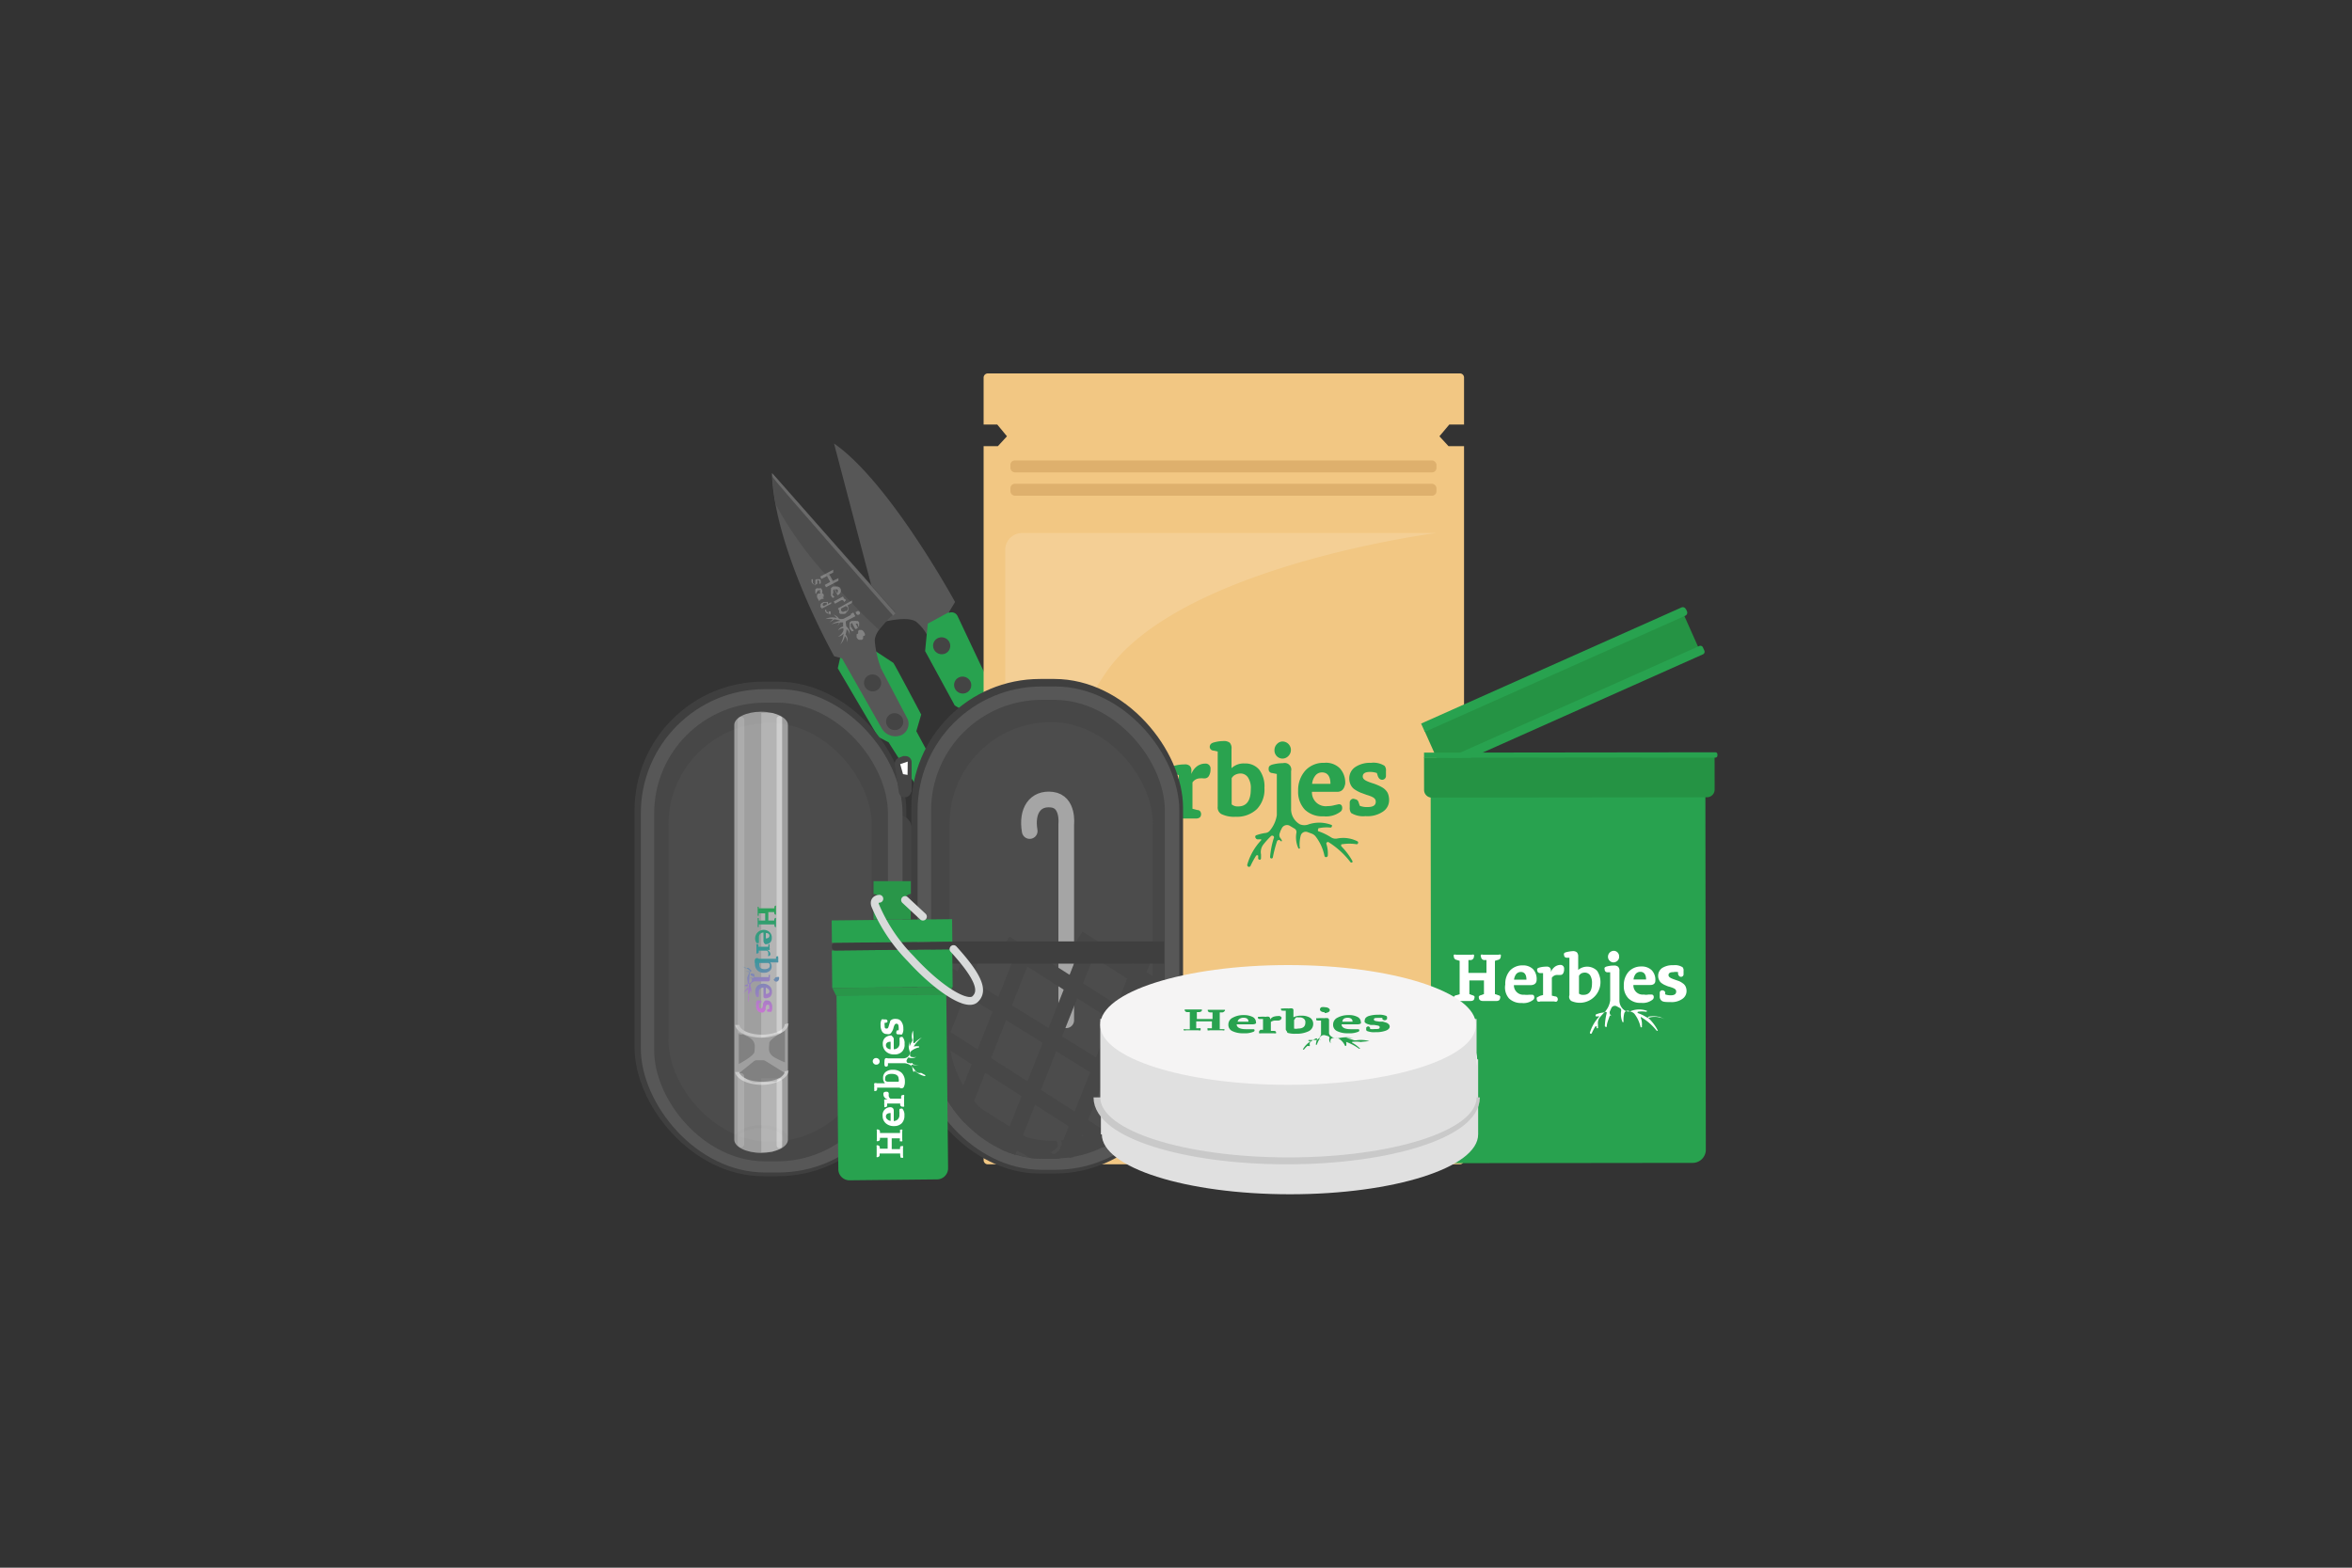 <svg id="Слой_1" data-name="Слой 1" xmlns="http://www.w3.org/2000/svg" xmlns:xlink="http://www.w3.org/1999/xlink" width="150" height="100" viewBox="0 0 150 100">
  <rect x="0" y="0" width="150" height="100" fill="#333333" stroke="none"/>
  <defs>
    <style>
      .cls-1, .cls-33, .cls-35, .cls-38, .cls-44 {
        fill: none;
      }

      .cls-2 {
        fill: #575757;
      }

      .cls-3 {
        fill: #28a24f;
      }

      .cls-4 {
        fill: #444;
      }

      .cls-5 {
        fill: #4d4d4d;
      }

      .cls-6 {
        fill: #696969;
      }

      .cls-11, .cls-14, .cls-20, .cls-22, .cls-24, .cls-7 {
        fill: #fff;
      }

      .cls-19, .cls-20, .cls-21, .cls-22, .cls-23, .cls-24, .cls-7 {
        isolation: isolate;
      }

      .cls-7 {
        opacity: 0.26;
      }

      .cls-8 {
        opacity: 0.07;
      }

      .cls-9 {
        fill: #f2c783;
      }

      .cls-10 {
        fill: #ba8947;
        opacity: 0.37;
      }

      .cls-11 {
        opacity: 0.15;
      }

      .cls-12 {
        fill: #2aa34f;
      }

      .cls-13 {
        fill: #259344;
      }

      .cls-15 {
        fill: #3f3f3f;
      }

      .cls-16 {
        fill: #474747;
      }

      .cls-17 {
        fill: #4c4c4c;
      }

      .cls-18 {
        fill: #454545;
      }

      .cls-19, .cls-43 {
        fill: #f5f4f4;
      }

      .cls-19 {
        opacity: 0.49;
      }

      .cls-20 {
        opacity: 0.22;
      }

      .cls-21 {
        fill: #727272;
        opacity: 0.66;
      }

      .cls-22 {
        opacity: 0.34;
      }

      .cls-23 {
        fill: #bcbcbc;
        opacity: 0.44;
      }

      .cls-24 {
        opacity: 0.42;
      }

      .cls-25 {
        fill: url(#Безымянный_градиент_8);
      }

      .cls-26 {
        fill: url(#Безымянный_градиент_8-2);
      }

      .cls-27 {
        fill: url(#Безымянный_градиент_8-3);
      }

      .cls-28 {
        fill: url(#Безымянный_градиент_8-4);
      }

      .cls-29 {
        fill: url(#Безымянный_градиент_8-5);
      }

      .cls-30 {
        fill: url(#Безымянный_градиент_8-6);
      }

      .cls-31 {
        fill: url(#Безымянный_градиент_8-7);
      }

      .cls-32 {
        fill: url(#Безымянный_градиент_8-8);
      }

      .cls-33 {
        stroke: #a5a5a5;
      }

      .cls-33, .cls-38 {
        stroke-linecap: round;
        stroke-linejoin: round;
      }

      .cls-34 {
        clip-path: url(#clip-path);
      }

      .cls-35 {
        stroke: #474747;
      }

      .cls-35, .cls-44 {
        stroke-miterlimit: 10;
      }

      .cls-36 {
        fill: #299649;
      }

      .cls-37 {
        fill: #3d3d3d;
      }

      .cls-38 {
        stroke: #d8dada;
        stroke-width: 0.5px;
      }

      .cls-39 {
        fill: #e0e0e0;
      }

      .cls-40 {
        fill: #e8e8e8;
      }

      .cls-41 {
        fill: #d8d9d9;
      }

      .cls-42 {
        fill: #b5b4b5;
      }

      .cls-44 {
        stroke: #c9c9c9;
      }
    </style>
    <linearGradient id="Безымянный_градиент_8" data-name="Безымянный градиент 8" x1="218.85" y1="87.51" x2="226.18" y2="85.15" gradientTransform="matrix(0, 1, 1, 0, -38.31, -161.29)" gradientUnits="userSpaceOnUse">
      <stop offset="0" stop-color="#2aa34f"/>
      <stop offset="0.43" stop-color="#3c979d"/>
      <stop offset="1" stop-color="#e86ede"/>
    </linearGradient>
    <linearGradient id="Безымянный_градиент_8-2" x1="221.33" y1="15.41" x2="228.7" y2="13.05" gradientTransform="translate(63.43 -163.73) rotate(90)" xlink:href="#Безымянный_градиент_8"/>
    <linearGradient id="Безымянный_градиент_8-3" x1="218.99" y1="87.97" x2="226.33" y2="85.6" xlink:href="#Безымянный_градиент_8"/>
    <linearGradient id="Безымянный_градиент_8-4" x1="222.39" y1="15.38" x2="228.16" y2="13.53" gradientTransform="translate(63.43 -163.73) rotate(90)" xlink:href="#Безымянный_градиент_8"/>
    <linearGradient id="Безымянный_градиент_8-5" x1="219.42" y1="89.21" x2="226.76" y2="86.84" xlink:href="#Безымянный_градиент_8"/>
    <linearGradient id="Безымянный_градиент_8-6" x1="221.66" y1="16.44" x2="229.01" y2="14.07" gradientTransform="translate(63.43 -163.73) rotate(90)" xlink:href="#Безымянный_градиент_8"/>
    <linearGradient id="Безымянный_градиент_8-7" x1="219.33" y1="89.01" x2="226.67" y2="86.65" xlink:href="#Безымянный_градиент_8"/>
    <linearGradient id="Безымянный_градиент_8-8" x1="220.95" y1="17.1" x2="228.56" y2="14.64" gradientTransform="translate(63.43 -163.73) rotate(90)" xlink:href="#Безымянный_градиент_8"/>
    <clipPath id="clip-path">
      <rect class="cls-1" x="59.39" y="44.66" width="14.91" height="29.26" rx="7.07"/>
    </clipPath>
  </defs>
  <g>
    <g>
      <path class="cls-2" d="M53.19,28.29l3,11.42s1.65-.46,2.24-.05A2.91,2.91,0,0,1,59.34,41l1.57-2.6S56.73,30.74,53.19,28.29Z"/>
      <path class="cls-3" d="M60.5,39.06l-1.33.72L59,41.53,60.89,45l1,.6s3.29,5.47,4.19,7.13c1.35,2.53,1.9,2.86,1.61,3.91s-2,1.68-2.76,1c-1.28-1.21-6.49-11-6.49-11l.31-1.06s-1.71-3.24-1.78-3.3l-1.14-.75-2.24.39-.16.71L56,47l.67.35L63.44,58a2.78,2.78,0,0,0,3.41,1.1l.22-.11c2.08-1.09,2.87-2.12.38-6.69-2.11-3.87-5.43-11-6.38-13a.42.42,0,0,0-.54-.21Z"/>
      <path class="cls-2" d="M49.23,30.17l7.88,8.95s-1.34,1-1.32,1.76a6.4,6.4,0,0,0,.41,1.78l-3-.8S49.37,35.07,49.23,30.17Z"/>
      <path class="cls-2" d="M53.48,41.61l2.74,4.83a1,1,0,0,0,1.29.44.8.8,0,0,0,.38-1L56.2,42.66l-2.54-1.14Z"/>
      <ellipse class="cls-4" cx="60.05" cy="41.19" rx="0.54" ry="0.55" transform="translate(-0.75 81.26) rotate(-67.83)"/>
      <ellipse class="cls-4" cx="55.65" cy="43.56" rx="0.54" ry="0.55" transform="translate(-5.69 78.66) rotate(-67.83)"/>
      <ellipse class="cls-4" cx="61.39" cy="43.7" rx="0.54" ry="0.55" transform="translate(-2.24 84.06) rotate(-67.83)"/>
      <ellipse class="cls-4" cx="57.06" cy="46.04" rx="0.54" ry="0.55" transform="translate(-7.11 81.5) rotate(-67.83)"/>
      <path class="cls-5" d="M49.23,30.17s.13,1.51.24,2a22.65,22.65,0,0,0,3.28,4.58c1.74,2,3.31,3.43,3.31,3.43a6.5,6.5,0,0,1,.65-.74,3.92,3.92,0,0,1,.41-.36Z"/>
      <path class="cls-6" d="M57.11,39.12l-7.83-8.89s-.06,0,0,.2,7.68,8.84,7.68,8.84Z"/>
      <path class="cls-7" d="M52.91,36.68l.21.37.35-.17,0,.17-.79.41-.08-.15.35-.19-.21-.38-.35.19-.08-.15.83-.44,0,.18-.3.15Zm1,3.78a.54.54,0,0,1,.13.51.59.59,0,0,0-.16-.4,1,1,0,0,1-.29.53,1.43,1.43,0,0,0,.21-.69.49.49,0,0,1-.36.2.74.74,0,0,0,.35-.39v0l0-.15a.53.53,0,0,0-.34.15.43.43,0,0,1,.32-.25V39.7l0,0h0l-.21,0a.39.39,0,0,1-.19.23.3.3,0,0,0,.14-.22,2.19,2.19,0,0,0-.49.12,1.34,1.34,0,0,1,.58-.23,1.86,1.86,0,0,0-.39-.1,1.55,1.55,0,0,1-.32.2,1.15,1.15,0,0,0,.23-.21,1.55,1.55,0,0,0-.48,0,.93.93,0,0,1,.73-.06.77.77,0,0,0-.21-.23.68.68,0,0,1,.34.26.44.44,0,0,0,.32,0l.44-.23,0-.07.16-.09.13.24-.58.3c-.07.08,0,.24,0,.35a.54.54,0,0,1,.21.53.52.52,0,0,0-.19-.36A1.36,1.36,0,0,1,53.93,40.46Zm-1.06-1.33V39a.08.08,0,0,1,0,0,.06.06,0,0,1,0,0,.09.09,0,0,1,0,0,.07.07,0,0,1,.06,0l0,0,.06,0a.21.21,0,0,1,0,.06.16.16,0,0,1,0,.07v.06l-.08,0,0-.1,0,0,0,0h0v0a0,0,0,0,0,0,0v0l0,0,0,.05v0s0,0,0,0a.09.09,0,0,1,0,0l-.07,0a.21.21,0,0,1-.12-.05.35.35,0,0,1-.08-.13.13.13,0,0,1,0-.06l.08,0a.13.13,0,0,0,0,.06s0,0,0,.06,0,0,0,0h.05a0,0,0,0,0,0,0Zm-.32-.47s0,0,0,0h0l0,0,.2-.1v-.06a.43.43,0,0,1,0-.05l0,0h-.09l-.08,0a.27.27,0,0,0-.08.07A.09.09,0,0,0,52.55,38.66Zm0-.26.1,0h.09a.13.13,0,0,1,.08,0l0,.06a0,0,0,0,1,0,0v.06a0,0,0,0,0,0,0h0v0l.21-.11,0,.1-.5.26a.41.41,0,0,0-.11.07l0-.09,0,0h-.06l0,0a.26.26,0,0,1,0-.15.16.16,0,0,1,0-.07.39.39,0,0,1,.1-.08Zm-.25-.15,0,.06,0,0-.08,0,0-.06a.42.42,0,0,1-.09-.16.14.14,0,0,1,0-.09l0-.08a.47.47,0,0,1,.09-.06.2.2,0,0,1,.11,0h.09l.07,0a.13.13,0,0,1,.06.07.19.19,0,0,1,0,.08.09.09,0,0,1,0,.07l0,.08-.09.06,0,0-.14-.27,0,0s0,0,0,0v.06A.08.08,0,0,1,52.32,38.25Zm.25-.18s0,0,0,0a.05.05,0,0,0,0,0h-.07l.09.15,0,0v0a0,0,0,0,0,0,0v0Zm-.47-.25,0,.06.06,0-.08,0,0,0L52,37.85l0-.08a.31.31,0,0,1,0-.09.2.2,0,0,1,0-.08.18.18,0,0,1,.08-.07.23.23,0,0,1,.11,0h.09a.11.11,0,0,1,.08,0,.28.28,0,0,1,.08.15.17.17,0,0,1,0,.07.13.13,0,0,1,0,.08l-.09.06,0,0-.15-.27a.08.08,0,0,0,0,0l0,0v0a.1.1,0,0,1,0,0Zm.25-.18h0l0,0h-.07l.09.16,0,0v0a0,0,0,0,0,0,0v0ZM52,37.35l0,0a0,0,0,0,0,0,0v0a.09.09,0,0,0,0-.05l0-.07v-.07L52,37a.1.1,0,0,1,.06-.05l.08,0,.08,0s0,0,.06,0a.16.16,0,0,1,.06.08.36.36,0,0,1,0,.09.29.29,0,0,1,0,.09l-.09.05s0-.06,0-.1l0-.08a.13.13,0,0,0-.06-.07h-.07l0,0a0,0,0,0,0,0,0s0,0,0,0v0a.24.24,0,0,1,0,.08.17.17,0,0,1,0,.07.07.07,0,0,1,0,.06.12.12,0,0,1-.06.06l-.09,0a.09.09,0,0,1-.07,0l-.08-.06a.47.47,0,0,1-.06-.09.3.3,0,0,1,0-.1.11.11,0,0,1,0-.08l.08,0s0,.07,0,.1a.2.2,0,0,0,0,.08.05.05,0,0,0,0,0s0,0,0,.05l0,0Zm2.61,1.8a.12.12,0,0,0,.16.06.11.11,0,0,0,.06-.16.12.12,0,0,0-.16-.06h0l-.11.06Zm.12,1.45,0,0s0,0,0,0l0,0a.43.43,0,0,0,0,0,.31.31,0,0,0,0-.08V40.3l0-.06.06-.05a.15.15,0,0,1,.09,0,.13.13,0,0,1,.09,0l.08.06.06.08a1.17,1.17,0,0,1,.05.11.29.29,0,0,1,0,.09l-.12.06a.29.29,0,0,0,0-.09l0-.05s0,0,0,0l0,0h0l0,0h0a0,0,0,0,0,0,0,.05.05,0,0,0,0,0v.09a.19.19,0,0,1,0,.07.08.08,0,0,1,0,.07.14.14,0,0,1,0,.07l-.07.06a.19.19,0,0,1-.1,0l-.09,0a.16.16,0,0,1-.08-.06.36.36,0,0,1-.07-.1l0-.1,0-.09.12-.06a.29.29,0,0,0,0,.1.2.2,0,0,0,0,.08s0,0,0,.05h0a.05.05,0,0,0,0,0h0Zm-.4-.55s0,.06.05.09l.08.08-.12.06-.07-.07-.08-.12a.65.65,0,0,1,0-.13.29.29,0,0,1,0-.13.18.18,0,0,1,0-.12.29.29,0,0,1,.12-.1l.16,0a.29.29,0,0,1,.13,0l.11,0,.08.09a.76.76,0,0,1,0,.11.49.49,0,0,1,0,.12.36.36,0,0,1-.07.1.34.34,0,0,1-.12.09l-.06,0-.21-.39-.07.06a.14.14,0,0,0,0,.06.09.09,0,0,0,0,.07l0,.07Zm.36-.27s0,0,0,0l0,0h-.12l.13.24a.1.1,0,0,0,.05,0,.08.08,0,0,0,0,0,.05.05,0,0,0,0,0,.08.08,0,0,0,0-.05ZM54,39.1a.76.76,0,0,1-.16.06h-.14l-.11,0a.27.27,0,0,1-.07-.08.19.19,0,0,1,0-.07.11.11,0,0,1,0-.05s0,0,0,0h0l0,0-.08-.15.9-.51,0,.16-.3.16h0l0,0,0,0a.25.25,0,0,1,.06.16.14.14,0,0,1,0,.11.24.24,0,0,1-.06.11.27.27,0,0,1-.12.09ZM53.94,39c.18-.09.19-.27,0-.34l-.29.15a.2.2,0,0,0,0,.15c.06.1.19.07.28,0Zm-.1-.6h0a.44.44,0,0,0-.08-.11.21.21,0,0,0-.11,0l-.4.22-.08-.14.59-.32.08.15-.06,0,.09,0a.24.24,0,0,1,.08.09.15.15,0,0,1,0,0Zm-.76-.49.06.09.08.09-.12.05L53,38A.36.36,0,0,1,53,37.9a.32.32,0,0,1,0-.14.19.19,0,0,1,0-.13.28.28,0,0,1,0-.12l.13-.1.16,0h.13l.12.05a.36.36,0,0,1,.07.1.26.26,0,0,1,0,.22.23.23,0,0,1-.07.1.27.27,0,0,1-.12.09l0,0-.22-.39-.06.06a.09.09,0,0,0,0,.06.21.21,0,0,0,0,.08l0,.07Zm.37-.26-.05-.06,0,0H53.3l-.06,0,.13.23.05,0s0,0,0,0a.08.08,0,0,0,0,0Z"/>
    </g>
    <path class="cls-8" d="M92.52,35v35.4a1.12,1.12,0,0,1-1.13,1.13H66S81.83,69.5,86.33,63C93.16,53,92.52,35,92.52,35Z"/>
    <g>
      <path class="cls-9" d="M92.38,28.46l-.58-.63.63-.75h.94v-3a.26.26,0,0,0-.26-.26H63a.27.27,0,0,0-.27.26v3h.87l.62.75-.58.63h-.91V74a.27.27,0,0,0,.27.27H93.11a.27.27,0,0,0,.26-.27V28.46Z"/>
      <rect class="cls-10" x="64.44" y="29.37" width="27.17" height="0.76" rx="0.28"/>
      <rect class="cls-10" x="64.44" y="30.86" width="27.17" height="0.76" rx="0.28"/>
      <path class="cls-11" d="M64.11,71.85V35A1.08,1.08,0,0,1,65.19,34H91.61S75.2,36.09,70.54,42.89C63.45,53.23,64.11,71.85,64.11,71.85Z"/>
      <g>
        <path class="cls-12" d="M67,51.45l.31-.1V48.22l-.28-.08a.32.32,0,0,1-.27-.32.25.25,0,0,1,.08-.17.27.27,0,0,1,.2-.06H68.5a.3.3,0,0,1,.2.06.25.25,0,0,1,.08.17.33.33,0,0,1-.28.33l-.25.07v1.21H70V48.22l-.24-.07a.34.34,0,0,1-.28-.33.25.25,0,0,1,.08-.17.36.36,0,0,1,.2-.06h1.42a.28.28,0,0,1,.2.06.18.18,0,0,1,.07.17.32.32,0,0,1-.26.32l-.28.08v3.13l.3.1a.54.54,0,0,1,.2.1.34.34,0,0,1,0,.17.3.3,0,0,1-.08.2.33.33,0,0,1-.23.07H69.75a.31.31,0,0,1-.24-.08.25.25,0,0,1-.09-.19.27.27,0,0,1,.06-.17.45.45,0,0,1,.19-.11l.28-.09V50.06h-1.7v1.29l.28.09a.45.45,0,0,1,.19.11.22.22,0,0,1,0,.17.24.24,0,0,1-.08.19.31.31,0,0,1-.24.08H67.12a.3.3,0,0,1-.24-.08.24.24,0,0,1-.08-.19.26.26,0,0,1,0-.17A.5.5,0,0,1,67,51.45Z"/>
        <path class="cls-12" d="M74.05,50.51H72.44a.89.89,0,0,0,1,.91,1.74,1.74,0,0,0,.45-.06,1.31,1.31,0,0,1,.27-.06c.15,0,.22.08.22.24a.29.29,0,0,1-.1.22,1.48,1.48,0,0,1-1.08.31,1.48,1.48,0,0,1-1.63-1.62A1.84,1.84,0,0,1,72,49.14a1.58,1.58,0,0,1,1.19-.48,1.29,1.29,0,0,1,1,.35,1.35,1.35,0,0,1,.35,1C74.5,50.34,74.35,50.51,74.05,50.51ZM72.46,50h1.17c0-.48-.2-.73-.55-.73a.55.55,0,0,0-.42.2A.94.94,0,0,0,72.46,50Z"/>
        <path class="cls-12" d="M74.9,51.52l.28-.08v-2l-.3-.07a.24.24,0,0,1-.24-.24v0a.28.28,0,0,1,.06-.18.32.32,0,0,1,.18-.1,2.5,2.5,0,0,1,.66-.09.43.43,0,0,1,.34.1.38.38,0,0,1,.1.32v.19h0a1.1,1.1,0,0,1,.36-.49.87.87,0,0,1,.51-.17.31.31,0,0,1,.35.27.27.27,0,0,1,0,.09.77.77,0,0,1-.1.42.3.3,0,0,1-.24.16l-.14,0a.53.53,0,0,0-.16,0,.59.59,0,0,0-.51.26v1.68l.31.08c.17,0,.24.14.24.27a.3.3,0,0,1-.08.2.37.37,0,0,1-.25.07H75a.37.37,0,0,1-.25-.07.26.26,0,0,1-.08-.2.22.22,0,0,1,0-.17A.54.54,0,0,1,74.9,51.52Z"/>
        <path class="cls-12" d="M77.66,51.46V47.94l-.26-.06a.25.25,0,0,1-.25-.24v0a.31.31,0,0,1,.07-.18.44.44,0,0,1,.19-.1,2.3,2.3,0,0,1,.64-.09.57.57,0,0,1,.38.11.52.52,0,0,1,.11.4V49l0,0a1.13,1.13,0,0,1,.84-.3,1.15,1.15,0,0,1,.93.4,1.77,1.77,0,0,1,.33,1.16,1.8,1.8,0,0,1-.48,1.35,1.85,1.85,0,0,1-1.36.49,1.83,1.83,0,0,1-.92-.18A.48.48,0,0,1,77.66,51.46Zm.89-1.82v1.67a.59.59,0,0,0,.42.13c.53,0,.8-.37.8-1.1a1.22,1.22,0,0,0-.18-.75.57.57,0,0,0-.49-.25.79.79,0,0,0-.32.08A.54.54,0,0,0,78.55,49.64Z"/>
        <path class="cls-12" d="M81.78,48.39a.52.52,0,0,0,.39-.17.54.54,0,0,0-.34-.92h0a.49.49,0,0,0-.39.16.55.55,0,0,0-.16.39.52.52,0,0,0,.5.54Z"/>
        <path class="cls-12" d="M85.27,50.51h-1.6a.88.88,0,0,0,1,.91,1.61,1.61,0,0,0,.44-.06l.27-.06c.15,0,.22.08.22.24a.29.29,0,0,1-.09.22,1.51,1.51,0,0,1-1.09.31,1.61,1.61,0,0,1-1.2-.42,1.65,1.65,0,0,1-.43-1.2,1.86,1.86,0,0,1,.47-1.31,1.56,1.56,0,0,1,1.19-.48,1.25,1.25,0,0,1,1,.35,1.35,1.35,0,0,1,.34,1C85.72,50.34,85.57,50.51,85.27,50.51ZM83.68,50h1.17c0-.48-.19-.73-.54-.73a.53.53,0,0,0-.42.2A1,1,0,0,0,83.68,50Z"/>
        <path class="cls-12" d="M86.65,51.19l.07.21a1.22,1.22,0,0,0,.5.08c.35,0,.52-.11.52-.34s-.2-.32-.59-.44l-.38-.14a2.21,2.21,0,0,1-.34-.18.73.73,0,0,1-.28-.3.91.91,0,0,1-.1-.43.87.87,0,0,1,.38-.72,1.69,1.69,0,0,1,1-.27,1.32,1.32,0,0,1,.87.19.46.46,0,0,1,.09.34v.31a.24.24,0,0,1-.24.24h0c-.13,0-.22-.08-.28-.24l-.06-.19a1.35,1.35,0,0,0-.44-.07c-.31,0-.46.1-.46.29s.2.29.59.42a3.14,3.14,0,0,1,.38.14,2.21,2.21,0,0,1,.34.18.92.92,0,0,1,.28.31,1.12,1.12,0,0,1,.09.44.87.87,0,0,1-.39.75,1.75,1.75,0,0,1-1.11.29,1.48,1.48,0,0,1-.92-.2.53.53,0,0,1-.09-.35v-.32a.24.24,0,0,1,.24-.24h0C86.5,51,86.59,51,86.65,51.19Z"/>
        <path class="cls-12" d="M86.56,53.66a2,2,0,0,0-1.29-.17.53.53,0,0,1-.37-.07,3.73,3.73,0,0,0-.83-.4.1.1,0,0,1,0-.12s0,0,0-.06a2.28,2.28,0,0,1,.78-.05.09.09,0,0,0,.09-.08.1.1,0,0,0,0-.08,2.18,2.18,0,0,0-1.47-.05.75.75,0,0,1-.57,0l0,0a1.11,1.11,0,0,1-.56-1V49.19a.42.42,0,0,0-.51-.51,2.59,2.59,0,0,0-.68.09.44.44,0,0,0-.19.1.24.24,0,0,0-.05.18.23.23,0,0,0,.22.26h0l.3.06V52a2,2,0,0,1-.46,1,.41.41,0,0,1-.23.13,2.94,2.94,0,0,0-.65.16.13.13,0,0,0,0,.18.14.14,0,0,0,.11.07l.16,0a.08.08,0,0,1,.07,0,.14.14,0,0,1,0,.06,3.76,3.76,0,0,0-.88,1.54.12.12,0,0,0,.07.15.11.11,0,0,0,.14-.07,5.71,5.71,0,0,1,.35-.64.09.09,0,0,1,.13,0,.07.07,0,0,1,0,.05s0,.09,0,.14a.11.11,0,0,0,.12.07.1.1,0,0,0,.06-.11,2,2,0,0,0,0-.24.78.78,0,0,1,.16-.63,5.57,5.57,0,0,1,.46-.51.12.12,0,0,1,.19,0,.12.12,0,0,1,0,.13A5.49,5.49,0,0,0,81,54.67a.09.09,0,1,0,.18,0,8.48,8.48,0,0,1,.26-1,.13.13,0,0,1,.17-.08s0,0,0,0a.23.23,0,0,1,.07.07,0,0,0,0,0,.07,0,0,0,0,0,0,0-.06.91.91,0,0,0-.11-.16.34.34,0,0,1,0-.35c0-.06.06-.15.1-.24a.37.37,0,0,1,.49-.19l0,0,.32.19a.25.25,0,0,1,.13.27,1.66,1.66,0,0,0,.13,1,.07.07,0,0,0,.08,0,.06.06,0,0,0,0-.08,2.18,2.18,0,0,1,.07-.76.33.33,0,0,1,.41-.21h0l.27.1h0a.58.58,0,0,1,.29.22,3,3,0,0,1,.54,1.21.1.1,0,0,0,.13.07.11.11,0,0,0,.08-.08,2,2,0,0,0-.09-.76.09.09,0,0,1,.06-.11.08.08,0,0,1,.08,0,5.33,5.33,0,0,1,1.4,1.28.09.09,0,0,0,.12,0,.11.11,0,0,0,0-.08A4.26,4.26,0,0,0,85.56,54a.11.11,0,0,1,0-.15s0,0,.06,0a2.88,2.88,0,0,1,.88,0,.09.09,0,0,0,.11-.07A.09.09,0,0,0,86.56,53.66Z"/>
      </g>
    </g>
    <g>
      <path class="cls-3" d="M91.26,50.5h17.52a0,0,0,0,1,0,0V73.35a.84.84,0,0,1-.84.84H92.1a.84.84,0,0,1-.84-.84V50.5a0,0,0,0,1,0,0Z" transform="translate(-0.08 0.12) rotate(-0.07)"/>
      <rect class="cls-13" x="98.39" y="34.92" width="2.39" height="18.12" transform="translate(99.19 -64.88) rotate(65.96)"/>
      <path class="cls-3" d="M99.08,33.47h.15a.21.21,0,0,1,.21.21V51.87a0,0,0,0,1,0,0h-.58a0,0,0,0,1,0,0V33.69a.21.21,0,0,1,.21-.21Z" transform="translate(97.73 -65.26) rotate(65.96)"/>
      <path class="cls-3" d="M100,35.85h.22a.18.18,0,0,1,.18.18V54.56a0,0,0,0,1,0,0h-.58a0,0,0,0,1,0,0V36A.18.18,0,0,1,100,35.85Z" transform="translate(100.61 -64.63) rotate(65.96)"/>
      <path class="cls-13" d="M90.83,48.31h18.52a0,0,0,0,1,0,0v2.07a.49.49,0,0,1-.49.49H91.31a.49.49,0,0,1-.49-.49V48.31A0,0,0,0,1,90.83,48.31Z" transform="translate(-0.06 0.12) rotate(-0.07)"/>
      <path class="cls-3" d="M90.82,48H109.4a.13.13,0,0,1,.13.13v.08a.13.13,0,0,1-.13.13H90.82a0,0,0,0,1,0,0V48a0,0,0,0,1,0,0Z" transform="translate(-0.06 0.12) rotate(-0.07)"/>
      <g>
        <path class="cls-14" d="M92.89,63.48l.2-.06V61.29l-.19-.06a.21.21,0,0,1-.18-.21.18.18,0,0,1,0-.12.23.23,0,0,1,.14,0h1a.23.23,0,0,1,.14,0,.17.17,0,0,1,0,.12.22.22,0,0,1-.19.22l-.16,0v.82h1.15v-.82l-.17,0a.23.23,0,0,1-.18-.22.11.11,0,0,1,0-.12.2.2,0,0,1,.13,0h1a.15.15,0,0,1,.13,0,.13.13,0,0,1,0,.11.21.21,0,0,1-.18.22l-.19.06v2.12l.2.07a.21.21,0,0,1,.13.07.15.15,0,0,1,0,.11.2.2,0,0,1-.06.14.25.25,0,0,1-.15.05h-.91a.27.27,0,0,1-.17-.06.16.16,0,0,1-.06-.13.15.15,0,0,1,0-.11.24.24,0,0,1,.13-.07l.19-.07v-.87H93.71v.87l.18.07a.27.27,0,0,1,.14.07.14.14,0,0,1,0,.11.2.2,0,0,1-.06.14.28.28,0,0,1-.16.05h-.9a.22.22,0,0,1-.17-.05.24.24,0,0,1,0-.14.15.15,0,0,1,0-.11A.27.27,0,0,1,92.89,63.48Z"/>
        <path class="cls-14" d="M97.64,62.84H96.55a.6.6,0,0,0,.67.61,1,1,0,0,0,.3,0l.18,0c.1,0,.15.06.15.17a.2.2,0,0,1-.06.15,1,1,0,0,1-.74.21,1.1,1.1,0,0,1-.81-.29A1.06,1.06,0,0,1,96,62.8a1.27,1.27,0,0,1,.3-.89,1.08,1.08,0,0,1,.81-.33.9.9,0,0,1,.66.24.93.93,0,0,1,.23.68C98,62.72,97.85,62.83,97.64,62.84Zm-1.08-.35h.79c0-.33-.13-.49-.36-.49a.39.39,0,0,0-.29.13A.7.7,0,0,0,96.56,62.49Z"/>
        <path class="cls-14" d="M98.22,63.52l.19-.05v-1.4l-.2,0a.17.17,0,0,1-.17-.16v0a.19.19,0,0,1,0-.12.33.33,0,0,1,.13-.07,1.61,1.61,0,0,1,.44-.06.3.3,0,0,1,.24.07.29.29,0,0,1,.06.22V62h0a.81.81,0,0,1,.25-.33.62.62,0,0,1,.35-.12.23.23,0,0,1,.24.19.13.13,0,0,1,0,.06.49.49,0,0,1-.06.29.19.19,0,0,1-.17.1l-.09,0-.11,0a.41.41,0,0,0-.35.18v1.14l.21.05c.12,0,.17.1.17.19a.18.18,0,0,1-.06.13.18.18,0,0,1-.16,0h-.9a.18.18,0,0,1-.16,0,.16.16,0,0,1-.06-.13.27.27,0,0,1,0-.12Z"/>
        <path class="cls-14" d="M100.09,63.48V61.09l-.18,0a.16.16,0,0,1-.16-.16v0a.16.16,0,0,1,0-.12.24.24,0,0,1,.13-.07,2.14,2.14,0,0,1,.43-.07.38.38,0,0,1,.26.08.38.38,0,0,1,.08.27v.85l0,0a.89.89,0,0,1,1.21.06,1.32,1.32,0,0,1-1.65,1.92A.32.32,0,0,1,100.09,63.48Zm.61-1.23v1.13a.41.41,0,0,0,.29.08c.36,0,.54-.25.54-.74a.9.9,0,0,0-.12-.51.42.42,0,0,0-.34-.17.54.54,0,0,0-.22.05A.39.39,0,0,0,100.7,62.25Z"/>
        <path class="cls-14" d="M102.89,61.39a.39.39,0,0,0,.27-.11.34.34,0,0,0,.1-.27.35.35,0,0,0-.33-.36h0a.38.38,0,0,0-.38.38.36.36,0,0,0,.34.36Z"/>
        <path class="cls-14" d="M105.26,62.83h-1.09a.59.59,0,0,0,.66.61.75.75,0,0,0,.3,0l.19,0c.1,0,.15.06.15.17a.21.21,0,0,1-.07.15,1,1,0,0,1-.74.21,1.06,1.06,0,0,1-.81-.29,1.1,1.1,0,0,1-.29-.81,1.28,1.28,0,0,1,.31-.89,1.08,1.08,0,0,1,.81-.33.9.9,0,0,1,.66.24.89.89,0,0,1,.23.68C105.57,62.71,105.47,62.83,105.26,62.83Zm-1.08-.35h.8c0-.33-.14-.49-.37-.49a.39.39,0,0,0-.29.13A.7.7,0,0,0,104.18,62.48Z"/>
        <path class="cls-14" d="M106.2,63.29l0,.14a1,1,0,0,0,.35.06c.23,0,.35-.08.35-.24s-.13-.21-.4-.3a1.14,1.14,0,0,1-.26-.09,1,1,0,0,1-.23-.12.48.48,0,0,1-.19-.21.55.55,0,0,1-.07-.28.6.6,0,0,1,.25-.5,1.23,1.23,0,0,1,.72-.18.89.89,0,0,1,.59.13.32.32,0,0,1,.06.23v.21a.16.16,0,0,1-.16.17h0c-.09,0-.15-.06-.19-.17l0-.13a.75.75,0,0,0-.3,0c-.2,0-.31.06-.31.19s.14.2.4.29l.26.09a1,1,0,0,1,.23.13.52.52,0,0,1,.19.2.66.66,0,0,1,.07.3.6.6,0,0,1-.27.51,1.18,1.18,0,0,1-.75.2c-.32,0-.53,0-.62-.14a.32.32,0,0,1-.07-.23v-.22a.16.16,0,0,1,.16-.16h0A.21.21,0,0,1,106.2,63.29Z"/>
        <path class="cls-14" d="M106.14,65a1.41,1.41,0,0,0-.88-.11.33.33,0,0,1-.25,0,2.63,2.63,0,0,0-.56-.27.07.07,0,0,1,0-.08l0,0a1.56,1.56,0,0,1,.53,0,.06.06,0,0,0,.06-.06.05.05,0,0,0,0,0,1.46,1.46,0,0,0-1,0,.47.47,0,0,1-.38,0h0a.75.75,0,0,1-.38-.66V61.94a.36.36,0,0,0-.08-.27.38.38,0,0,0-.27-.08,1.82,1.82,0,0,0-.46.06.33.33,0,0,0-.13.07.14.14,0,0,0,0,.12.17.17,0,0,0,.15.18h0l.2,0v1.79a1.31,1.31,0,0,1-.31.7.21.21,0,0,1-.16.08,1.69,1.69,0,0,0-.44.12.09.09,0,0,0,0,.12.09.09,0,0,0,.08,0l.1,0a0,0,0,0,1,.05,0,.06.06,0,0,1,0,0,2.56,2.56,0,0,0-.6,1,.08.08,0,0,0,0,.09.07.07,0,0,0,.1,0,3.68,3.68,0,0,1,.23-.44.07.07,0,0,1,.09,0l0,0,0,.1a.07.07,0,0,0,.08,0,.08.08,0,0,0,0-.07,1,1,0,0,0,0-.17.6.6,0,0,1,.11-.43c.1-.12.2-.23.31-.34a.09.09,0,0,1,.13,0,.11.11,0,0,1,0,.08,4.18,4.18,0,0,0-.11.79.06.06,0,0,0,.06.06.05.05,0,0,0,.06,0c0-.23.11-.45.18-.67a.1.1,0,0,1,.11-.06l0,0,0,.05h0a0,0,0,0,0,0,0l-.07-.11a.23.23,0,0,1,0-.24l.07-.16a.25.25,0,0,1,.33-.13l0,0,.22.12a.17.17,0,0,1,.08.18,1.26,1.26,0,0,0,.09.72s0,0,.06,0a0,0,0,0,0,0-.06,1.77,1.77,0,0,1,.05-.51.23.23,0,0,1,.28-.15h0l.19.07h0a.43.43,0,0,1,.2.15,2.18,2.18,0,0,1,.37.82.07.07,0,0,0,.08,0,.06.06,0,0,0,0-.06,1.12,1.12,0,0,0-.06-.51.07.07,0,0,1,0-.08h0a3.75,3.75,0,0,1,1,.87.06.06,0,0,0,.08,0s0,0,0,0a2.86,2.86,0,0,0-.59-.79.07.07,0,0,1,0-.1l0,0a1.74,1.74,0,0,1,.6,0,.08.08,0,0,0,.07,0S106.16,65,106.14,65Z"/>
      </g>
    </g>
    <g>
      <rect class="cls-15" x="40.47" y="43.48" width="17.33" height="31.55" rx="8.21"/>
      <path class="cls-4" d="M58.15,52.81V65.87a.86.86,0,0,1-.86.86h-.45V52h.45a.85.85,0,0,1,.86.85Z"/>
      <rect class="cls-2" x="40.87" y="43.96" width="16.69" height="30.83" rx="7.91"/>
      <rect class="cls-16" x="41.72" y="44.82" width="14.91" height="29.26" rx="7.07"/>
      <rect class="cls-17" x="42.63" y="46.12" width="12.96" height="26.71" rx="6.48"/>
      <g>
        <rect class="cls-15" x="58.12" y="43.31" width="17.33" height="31.55" rx="8.21"/>
        <rect class="cls-2" x="58.52" y="43.79" width="16.69" height="30.83" rx="7.91"/>
        <rect class="cls-16" x="59.38" y="44.64" width="14.91" height="29.26" rx="7.07"/>
        <rect class="cls-17" x="60.56" y="46.06" width="12.96" height="26.71" rx="6.48"/>
      </g>
      <path class="cls-18" d="M58.14,50.5l0-1.87a.39.39,0,0,0-.39-.4l-.15,0-.28.11a.39.39,0,0,0-.25.42l.25,1.76a.39.39,0,0,0,.31.33h0a.41.41,0,0,0,.47-.31Z"/>
      <polygon class="cls-14" points="57.41 48.74 57.89 48.58 57.88 49.43 57.59 49.38 57.41 48.74"/>
      <path class="cls-17" d="M64.31,73c0,.48.77.87,1.71.87s1.71-.39,1.71-.87S67,72.15,66,72.15,64.31,72.54,64.31,73Zm3.16,0c0,.37-.65.68-1.45.68s-1.45-.31-1.45-.68.65-.68,1.45-.68,1.43.31,1.43.68Z"/>
      <path class="cls-16" d="M50.25,72.64c0-.48-.75-.87-1.7-.87s-1.7.39-1.7.87.76.87,1.7.87S50.25,73.13,50.25,72.64Zm-3.18,0c0-.37.65-.67,1.45-.67s1.45.3,1.45.67-.65.68-1.45.68-1.41-.31-1.41-.68Z"/>
      <path class="cls-19" d="M50.25,72.7V46.24c0-.45-.77-.84-1.71-.84s-1.71.38-1.71.84V72.7c0,.46.77.84,1.71.84S50.25,73.16,50.25,72.7Z"/>
      <path class="cls-20" d="M49.88,45.73a5.39,5.39,0,0,0-.6-.25c-.24,0-.48,0-.73,0l0,20.72,1.3-.33Z"/>
      <polygon class="cls-20" points="49.88 68.78 48.55 68.78 48.55 73.51 49.27 73.47 49.88 73.23 49.88 68.78"/>
      <path class="cls-21" d="M50.06,65.75s-1,.52-1,.8-.15.61.35.91a6.49,6.49,0,0,0,.65.31Z"/>
      <path class="cls-21" d="M47.12,67.87s1-.52,1-.8.14-.61-.36-.91c-.21-.11-.42-.2-.64-.29Z"/>
      <path class="cls-21" d="M50.06,68.45l-1.22-.76a.3.3,0,0,0-.18-.06h-.4a.3.3,0,0,0-.2.08l-.94.76s.73.58.94.58S49.53,69,49.53,69Z"/>
      <rect class="cls-22" x="49.53" y="45.68" width="0.35" height="20.24" rx="0.17"/>
      <rect class="cls-23" x="47.05" y="68.45" width="0.41" height="4.74" rx="0.2"/>
      <rect class="cls-22" x="49.53" y="68.79" width="0.35" height="4.45" rx="0.17"/>
      <path class="cls-24" d="M50.29,65.28v0a1.29,1.29,0,0,0-.25.06c0,.36-.66.66-1.44.66s-1.39-.28-1.45-.62h-.26c.06.45.79.81,1.7.81S50.29,65.76,50.29,65.28Z"/>
      <path class="cls-24" d="M50.29,68.28v0a1.83,1.83,0,0,1-.25.06c0,.37-.66.66-1.44.66s-1.39-.27-1.45-.62h-.26c.06.45.79.82,1.7.82S50.29,68.76,50.29,68.28Z"/>
      <g>
        <path class="cls-25" d="M48.39,57.84l0,.1h1l0-.09a.09.09,0,0,1,.1-.08,0,0,0,0,1,0,0v.58h0a.11.11,0,0,1-.11-.09v-.08H49v.54h.38v-.08a.11.11,0,0,1,.11-.09h0v.59l0,0a.09.09,0,0,1-.1-.08l0-.09h-1l0,.09a.15.15,0,0,1,0,.07h0a.11.11,0,0,1-.07,0,.14.14,0,0,1,0-.07v-.42a.14.14,0,0,1,0-.07.09.09,0,0,1,.07,0h0a.09.09,0,0,1,0,.06l0,.09h.41v-.46h-.41l0,.09a.09.09,0,0,1,0,.06h0a.09.09,0,0,1-.07,0,.19.19,0,0,1,0-.07v-.42a.14.14,0,0,1,0-.07.09.09,0,0,1,.07,0h0A.1.1,0,0,1,48.39,57.84Z"/>
        <path class="cls-26" d="M48.69,60v-.51a.28.28,0,0,0-.29.27V60l0,.09c0,.05,0,.07-.07.07a.09.09,0,0,1-.07,0,.47.47,0,0,1-.1-.34.55.55,0,0,1,.91-.37.46.46,0,0,1,.15.38.38.38,0,0,1-.1.29.42.42,0,0,1-.32.11C48.74,60.17,48.69,60.12,48.69,60Zm.15-.51v.37c.15,0,.23-.07.23-.18a.16.16,0,0,0-.06-.12A.24.24,0,0,0,48.84,59.52Z"/>
        <path class="cls-27" d="M48.37,60.3l0,.09H49l0-.1a.08.08,0,0,1,.08-.07h0s0,0,0,.06a1.23,1.23,0,0,1,0,.2.11.11,0,0,1,0,.11.12.12,0,0,1-.1,0h-.06a.35.35,0,0,1,.15.12.22.22,0,0,1,.06.15.11.11,0,0,1-.09.12h0A.28.28,0,0,1,49,61,.1.1,0,0,1,49,60.9v-.1a.19.19,0,0,0-.09-.16h-.52l0,.1a.09.09,0,0,1-.09.08.09.09,0,0,1-.06,0,.08.08,0,0,1,0-.07V60.3a.09.09,0,0,1,0-.07l.06,0h.05A.21.21,0,0,1,48.37,60.3Z"/>
        <path class="cls-28" d="M48.39,61.16h1.1v-.08a.08.08,0,0,1,.08-.08h.06l0,.06a.69.69,0,0,1,0,.2.2.2,0,0,1,0,.13.17.17,0,0,1-.12,0h-.39a.39.39,0,0,1,.09.26.33.33,0,0,1-.13.29.52.52,0,0,1-.36.11.53.53,0,0,1-.57-.48v-.1a.54.54,0,0,1,0-.28A.15.15,0,0,1,48.39,61.16Zm.56.27h-.52a.23.23,0,0,0,0,.14c0,.16.11.25.35.25a.46.46,0,0,0,.23-.06.18.18,0,0,0,.08-.15.17.17,0,0,0,0-.1A.18.18,0,0,0,49,61.43Z"/>
        <path class="cls-29" d="M49.34,62.45a.18.18,0,0,0,.17.17h0a.18.18,0,0,0,.17-.17.17.17,0,0,0,0-.12.12.12,0,0,0-.12,0,.15.15,0,0,0-.17.14Z"/>
        <path class="cls-30" d="M48.69,63.54V63a.27.27,0,0,0-.29.26v.18l0,.08s0,.07-.06.08h0a.09.09,0,0,1-.07,0,.46.46,0,0,1-.1-.34.51.51,0,0,1,.13-.37.57.57,0,0,1,.38-.14.6.6,0,0,1,.4.15.46.46,0,0,1,.15.37.41.41,0,0,1-.1.3.52.52,0,0,1-.32.11A.12.12,0,0,1,48.69,63.54Zm.15-.5v.36c.15,0,.23-.06.23-.16A.2.2,0,0,0,49,63.1.32.32,0,0,0,48.84,63Z"/>
        <path class="cls-31" d="M48.47,64l-.06,0a.4.4,0,0,0,0,.15c0,.11,0,.17.11.17s.1-.06.14-.19l0-.12.06-.1a.2.2,0,0,1,.09-.09.31.31,0,0,1,.13,0,.27.27,0,0,1,.23.12.54.54,0,0,1,.08.33.43.43,0,0,1-.06.27.2.2,0,0,1-.11,0H49a.07.07,0,0,1-.08-.08c0-.06,0-.07.08-.09h.06v-.14c0-.1,0-.14-.09-.14s-.09,0-.14.18l0,.12a.21.21,0,0,1-.06.1.2.2,0,0,1-.09.09.32.32,0,0,1-.14,0,.27.27,0,0,1-.23-.12.53.53,0,0,1-.09-.35.43.43,0,0,1,.06-.29.14.14,0,0,1,.11,0h.1a.07.07,0,0,1,.07.07h0A.13.13,0,0,1,48.47,64Z"/>
        <path class="cls-32" d="M47.7,63.93a.66.66,0,0,0,.06-.39.13.13,0,0,1,0-.12,1.23,1.23,0,0,0,.12-.26s0,0,0,0,0,0,0,0a1,1,0,0,1,0,.24s0,0,0,0a0,0,0,0,0,0,0,.69.69,0,0,0,0-.45.19.19,0,0,1,0-.18h0a.33.33,0,0,1,.3-.17h.76a.13.13,0,0,0,.16-.09.09.09,0,0,0,0-.07,1.64,1.64,0,0,0,0-.22.1.1,0,0,0,0-.05h0a.07.07,0,0,0-.08.07h0l0,.09h-.83a.55.55,0,0,1-.32-.14.13.13,0,0,1,0-.07,1.17,1.17,0,0,0-.05-.2s0,0,0,0l0,0v0m0,0a1.09,1.09,0,0,0-.48-.27s0,0,0,0,0,0,0,0l.21.11a0,0,0,0,1,0,0h-.06s0,0,0,0l0,0h.08a.25.25,0,0,1,.19,0l.16.15a0,0,0,0,1,0,.06h0a2,2,0,0,0-.36,0s0,0,0,0,0,0,0,0a1.09,1.09,0,0,1,.31.08s0,0,0,.06h0v0l0,0a.11.11,0,0,1,.11,0l.07,0a.12.12,0,0,1,.06.16h0l-.05.1a.08.08,0,0,1-.09,0,.5.5,0,0,0-.32,0m0,0a.45.45,0,0,1,.23,0,.09.09,0,0,1,.07.12h0l0,.08h0a.23.23,0,0,1-.07.1,1,1,0,0,1-.38.17s0,.06,0,.06a.66.66,0,0,0,.24,0s0,0,0,0a0,0,0,0,1,0,0h0a1.77,1.77,0,0,1-.4.46,0,0,0,0,0,0,0h0a1.54,1.54,0,0,0,.36-.27s0,0,0,0h0a.66.66,0,0,1,0,.28,0,0,0,0,0,.07.07h0Z"/>
      </g>
      <path class="cls-23" d="M47.47,45.93V65.8a.21.21,0,0,1-.21.2h0a.2.2,0,0,1-.21-.2V45.93a.21.21,0,0,1,.21-.21h0A.21.21,0,0,1,47.47,45.93Z"/>
      <path class="cls-33" d="M68,65.08V52.57s.16-1.43-.91-1.56-1.64.71-1.42,2"/>
      <g class="cls-34">
        <g>
          <line class="cls-35" x1="73.19" y1="60.49" x2="67.95" y2="73.74"/>
          <line class="cls-35" x1="69.42" y1="60.49" x2="64.18" y2="73.74"/>
          <line class="cls-35" x1="65.44" y1="60.49" x2="60.19" y2="73.74"/>
          <line class="cls-35" x1="62.1" y1="60.74" x2="56.86" y2="73.98"/>
          <line class="cls-1" x1="76.07" y1="60.74" x2="70.83" y2="73.98"/>
          <line class="cls-35" x1="64.11" y1="60.17" x2="74.43" y2="66.72"/>
          <line class="cls-35" x1="59.24" y1="61.43" x2="73.73" y2="70.42"/>
          <line class="cls-35" x1="59.39" y1="65.64" x2="72.98" y2="74.34"/>
          <line class="cls-35" x1="59.68" y1="69.47" x2="72.6" y2="77.66"/>
          <line class="cls-35" x1="68.77" y1="59.85" x2="75.22" y2="63.94"/>
        </g>
      </g>
      <rect class="cls-15" x="59.33" y="60.05" width="14.91" height="1.42"/>
    </g>
    <g>
      <path class="cls-3" d="M53.41,63.46h7a0,0,0,0,1,0,0V74.55a.71.71,0,0,1-.71.71H54.12a.71.71,0,0,1-.71-.71V63.46a0,0,0,0,1,0,0Z" transform="translate(-0.71 0.59) rotate(-0.59)"/>
      <rect class="cls-3" x="53.07" y="60.59" width="7.68" height="2.39" transform="translate(-0.64 0.59) rotate(-0.59)"/>
      <polygon class="cls-36" points="53.33 63.52 53.08 63.02 60.76 62.94 60.48 63.45 53.33 63.52"/>
      <rect class="cls-37" x="53.06" y="60.1" width="7.68" height="0.49" rx="0.19" transform="translate(-0.62 0.59) rotate(-0.59)"/>
      <rect class="cls-3" x="53.05" y="58.67" width="7.68" height="1.43" transform="translate(-0.61 0.59) rotate(-0.59)"/>
      <path class="cls-36" d="M57.72,57.41a.39.39,0,0,1,.37-.39v-.81l-2.38,0v.82a.38.38,0,0,1,0,.76v.87l2.37,0v-.88A.37.37,0,0,1,57.72,57.41Z"/>
      <line class="cls-38" x1="58.86" y1="58.47" x2="57.72" y2="57.41"/>
      <path class="cls-38" d="M56.08,57.33c-.45.05-.25.46-.25.46a10.74,10.74,0,0,0,2.25,3.36c1.74,1.91,3.58,3.07,4.1,2.59s.37-1.29-1.37-3.2"/>
      <g>
        <path class="cls-14" d="M57.41,73.7l0-.12H56.1l0,.12a.14.14,0,0,1-.12.11.08.08,0,0,1-.07,0,.16.16,0,0,1,0-.09v-.57a.16.16,0,0,1,0-.09.09.09,0,0,1,.07,0,.14.14,0,0,1,.13.11l0,.1h.5v-.69h-.49l0,.1a.13.13,0,0,1-.13.11.08.08,0,0,1-.07,0,.11.11,0,0,1,0-.08v-.58a.11.11,0,0,1,0-.08.07.07,0,0,1,.06,0,.14.14,0,0,1,.14.11l0,.11h1.28l0-.13,0-.08.06,0a.09.09,0,0,1,.08,0,.1.1,0,0,1,0,.09v.55a.13.13,0,0,1,0,.1.11.11,0,0,1-.08,0,.1.1,0,0,1-.07,0,.2.2,0,0,1,0-.08l0-.11h-.52v.69h.53l0-.11a.22.22,0,0,1,.05-.08,0,0,0,0,1,.06,0,.08.08,0,0,1,.08,0,.13.13,0,0,1,0,.1v.54a.1.1,0,0,1,0,.1.11.11,0,0,1-.08,0l-.07,0Z"/>
        <path class="cls-14" d="M57,70.85v.66a.37.37,0,0,0,.36-.41,1.1,1.1,0,0,0,0-.18.35.35,0,0,1,0-.11c0-.06,0-.09.1-.09a.15.15,0,0,1,.09,0,.62.62,0,0,1,.13.44.67.67,0,0,1-.17.49.66.66,0,0,1-.48.18.75.75,0,0,1-.54-.18.62.62,0,0,1-.2-.48.49.49,0,0,1,.54-.54Q57,70.67,57,70.85Zm-.2.65V71c-.2,0-.3.08-.3.22a.21.21,0,0,0,.08.17A.35.35,0,0,0,56.8,71.5Z"/>
        <path class="cls-14" d="M57.41,70.5l0-.11h-.83l0,.13a.1.1,0,0,1-.1.1h0a.11.11,0,0,1-.08,0,.16.16,0,0,1,0-.07,1.26,1.26,0,0,1,0-.27.23.23,0,0,1,0-.14.2.2,0,0,1,.13,0h.08a.48.48,0,0,1-.2-.14.31.31,0,0,1-.07-.21.12.12,0,0,1,.1-.14h0a.32.32,0,0,1,.17,0,.12.12,0,0,1,.07.1.14.14,0,0,1,0,.06.15.15,0,0,0,0,.07.23.23,0,0,0,.11.2h.68l0-.13c0-.07.06-.1.11-.1a.11.11,0,0,1,.08,0,.13.13,0,0,1,0,.1v.54a.19.19,0,0,1,0,.1.11.11,0,0,1-.08,0,.08.08,0,0,1-.07,0A.2.2,0,0,1,57.41,70.5Z"/>
        <path class="cls-14" d="M57.37,69.38H55.94l0,.11a.11.11,0,0,1-.1.1h0a.11.11,0,0,1-.08,0,.16.16,0,0,1,0-.07,1.17,1.17,0,0,1,0-.26.29.29,0,0,1,0-.16.26.26,0,0,1,.17,0h.51l0,0a.46.46,0,0,1-.12-.34.47.47,0,0,1,.16-.38.71.71,0,0,1,.47-.14.79.79,0,0,1,.55.19.76.76,0,0,1,.21.55.73.73,0,0,1-.08.38A.19.19,0,0,1,57.37,69.38ZM56.63,69h.68a.29.29,0,0,0,0-.18c0-.21-.16-.32-.45-.32a.55.55,0,0,0-.31.08.25.25,0,0,0-.1.2.5.5,0,0,0,0,.13A.2.2,0,0,0,56.63,69Z"/>
        <path class="cls-14" d="M56.1,67.71a.2.2,0,0,0-.07-.16.23.23,0,0,0-.16-.06.21.21,0,0,0-.21.2v0a.2.2,0,0,0,.07.16.19.19,0,0,0,.16.06.2.2,0,0,0,.21-.2Z"/>
        <path class="cls-14" d="M57,66.28v.65a.36.36,0,0,0,.37-.4,1.13,1.13,0,0,0,0-.18l0-.1a.09.09,0,0,1,.1-.1.13.13,0,0,1,.09,0,.58.58,0,0,1,.13.44.62.62,0,0,1-.16.49.64.64,0,0,1-.49.18.73.73,0,0,1-.53-.18.64.64,0,0,1-.21-.48.53.53,0,0,1,.14-.4.61.61,0,0,1,.41-.15C56.88,66.1,57,66.16,57,66.28Zm-.2.65v-.48c-.2,0-.3.09-.3.23a.23.23,0,0,0,.08.17A.37.37,0,0,0,56.75,66.93Z"/>
        <path class="cls-14" d="M57.23,65.72l.08,0a.76.76,0,0,0,0-.21c0-.14-.05-.21-.14-.21s-.13.08-.18.24a.75.75,0,0,1-.05.16.64.64,0,0,1-.08.14.28.28,0,0,1-.12.12.32.32,0,0,1-.17,0,.35.35,0,0,1-.3-.14.73.73,0,0,1-.11-.43.61.61,0,0,1,.07-.36.23.23,0,0,1,.14,0h.13a.11.11,0,0,1,.1.1h0c0,.05,0,.09-.1.11l-.08,0a.55.55,0,0,0,0,.18c0,.12,0,.19.12.19s.11-.09.17-.25a.53.53,0,0,1,.05-.15s0-.1.07-.14A.37.37,0,0,1,57,65a.48.48,0,0,1,.18,0,.37.37,0,0,1,.3.16.72.72,0,0,1,.13.45.59.59,0,0,1-.08.37.19.19,0,0,1-.14,0h-.13a.1.1,0,0,1-.1-.1h0S57.16,65.74,57.23,65.72Z"/>
        <path class="cls-14" d="M58.23,65.74a.81.81,0,0,0-.06.53.21.21,0,0,1,0,.15,1.5,1.5,0,0,0-.16.34,0,0,0,0,1,0,0l0,0a.87.87,0,0,1,0-.32,0,0,0,0,0,0,0s0,0,0,0a.83.83,0,0,0,0,.6.37.37,0,0,1,0,.23h0a.44.44,0,0,1-.39.24h-1a.22.22,0,0,0-.16,0,.26.26,0,0,0-.05.17,1.26,1.26,0,0,0,0,.27.14.14,0,0,0,.05.08.08.08,0,0,0,.07,0,.09.09,0,0,0,.1-.09h0l0-.12h1.07a.83.83,0,0,1,.43.18.16.16,0,0,1,.05.09,1.34,1.34,0,0,0,.07.27,0,0,0,0,0,.07,0s0,0,0,0v-.07s0,0,0,0,0,0,0,0a1.46,1.46,0,0,0,.63.35,0,0,0,0,0,.06,0,0,0,0,0,0,0-.06l-.26-.14a0,0,0,0,1,0,0,0,0,0,0,1,0,0l.06,0a0,0,0,0,0,0,0s0,0,0,0l-.1,0a.35.35,0,0,1-.26-.06L58.14,68a.06.06,0,0,1,0-.08s0,0,0,0l.47.06a0,0,0,0,0,0,0s0,0,0,0a2.92,2.92,0,0,1-.4-.1.06.06,0,0,1,0-.07s0,0,0,0,0,0,0,0a0,0,0,0,0,0,0h0l-.06,0a.16.16,0,0,1-.15,0l-.1,0a.15.15,0,0,1-.07-.2v0l.07-.13a.09.09,0,0,1,.11,0,.65.65,0,0,0,.43-.06,0,0,0,0,0,0,0s0,0,0,0a.82.82,0,0,1-.31,0,.13.13,0,0,1-.09-.16h0l0-.11h0a.27.27,0,0,1,.09-.12,1.14,1.14,0,0,1,.49-.22,0,0,0,0,0,0-.06,0,0,0,0,0,0,0,.78.78,0,0,0-.3,0,0,0,0,0,1-.05,0v0a2.36,2.36,0,0,1,.52-.57,0,0,0,0,0,0,0h0a1.79,1.79,0,0,0-.47.36h-.06s0,0,0,0a1.09,1.09,0,0,1,0-.36.05.05,0,0,0,0,0Z"/>
      </g>
    </g>
    <g>
      <path class="cls-39" d="M70.21,67.57v4.79h.06c0,2.11,5.36,3.82,12,3.82s12-1.71,12-3.82V67.57Z"/>
      <ellipse class="cls-40" cx="82.19" cy="67.57" rx="11.98" ry="3.82"/>
      <ellipse class="cls-41" cx="82.19" cy="68.88" rx="11.26" ry="2.51"/>
      <polygon class="cls-42" points="80.71 70.87 82.18 68.81 83.66 70.87 80.71 70.87"/>
      <polygon class="cls-42" points="73.38 69.63 74.84 67.57 76.33 69.63 73.38 69.63"/>
      <polygon class="cls-42" points="76.33 67.68 77.8 65.61 79.28 67.68 76.33 67.68"/>
      <polygon class="cls-42" points="88.19 69.63 89.66 67.57 91.14 69.63 88.19 69.63"/>
      <polygon class="cls-42" points="85.41 67.58 86.88 65.52 88.36 67.58 85.41 67.58"/>
      <polygon class="cls-42" points="80.87 67.23 82.34 65.17 83.82 67.23 80.87 67.23"/>
      <path class="cls-43" d="M82.21,63.76c-6.63,0-12,1.71-12,3.82s5.37,3.82,12,3.82,12-1.71,12-3.82S88.85,63.76,82.21,63.76Zm.06,7c-6,0-11-1.44-11-3.21s4.91-3.21,11-3.21,11,1.44,11,3.21S88.33,70.72,82.27,70.72Z"/>
      <path class="cls-44" d="M70.24,70c0,2.08,5.29,3.77,11.82,3.77S93.88,72.07,93.88,70"/>
      <path class="cls-39" d="M70.17,65v5c0,2.11,5.36,3.83,12,3.83s12-1.72,12-3.83V65Z"/>
      <ellipse class="cls-43" cx="82.15" cy="65.38" rx="11.98" ry="3.82"/>
      <g>
        <path class="cls-3" d="M75.7,65.66l.18,0V64.56l-.16,0c-.09,0-.16-.06-.16-.11a.07.07,0,0,1,0-.06l.12,0h.85l.12,0s0,0,0,.06-.08.1-.17.11l-.15,0V65h1v-.42l-.14,0c-.09,0-.16-.06-.16-.11a.07.07,0,0,1,0-.06l.12,0h.85l.12,0a.07.07,0,0,1,0,.06s-.07.1-.16.11l-.17,0v1.07l.19,0,.11,0s0,0,0,0,0,0,0,.07a.18.18,0,0,1-.13,0h-.8a.24.24,0,0,1-.15,0s0,0,0-.07a.09.09,0,0,1,0-.06.53.53,0,0,1,.12,0l.16,0v-.44h-1v.44l.17,0a.35.35,0,0,1,.11,0s0,0,0,.06,0,0,0,.07a.22.22,0,0,1-.14,0h-.79a.25.25,0,0,1-.15,0,.08.08,0,0,1,0-.07.05.05,0,0,1,0,0Z"/>
        <path class="cls-3" d="M79.87,65.34h-1c0,.21.23.31.58.31l.27,0,.16,0c.09,0,.13,0,.13.08a.09.09,0,0,1-.06.08,1.41,1.41,0,0,1-.64.1,1.5,1.5,0,0,1-.72-.14.43.43,0,0,1-.25-.41.48.48,0,0,1,.27-.44,1.41,1.41,0,0,1,.71-.17,1.26,1.26,0,0,1,.57.12.38.38,0,0,1,.21.34C80.14,65.28,80.05,65.34,79.87,65.34Zm-.94-.17h.69c0-.17-.11-.25-.32-.25a.46.46,0,0,0-.25.07A.27.27,0,0,0,78.93,65.17Z"/>
        <path class="cls-3" d="M80.39,65.69l.16,0V65l-.18,0c-.08,0-.14,0-.14-.08h0a.09.09,0,0,1,0-.06l.11,0a2.56,2.56,0,0,1,.39,0,.46.46,0,0,1,.21,0s.07.07.06.11v.06h0a.52.52,0,0,1,.21-.17,1,1,0,0,1,.31-.05.2.2,0,0,1,.21.09,0,0,0,0,1,0,0,.16.16,0,0,1-.05.14.3.3,0,0,1-.15.06l-.08,0h-.1a.47.47,0,0,0-.3.09v.57l.18,0q.15,0,.15.09a.07.07,0,0,1,0,.06.33.33,0,0,1-.15,0h-.78a.37.37,0,0,1-.15,0,.07.07,0,0,1,0-.06.09.09,0,0,1,0-.06A.28.28,0,0,1,80.39,65.69Z"/>
        <path class="cls-3" d="M82,65.66V64.47l-.16,0c-.08,0-.14,0-.14-.08h0a.07.07,0,0,1,0-.06l.12,0a2.34,2.34,0,0,1,.38,0,.59.59,0,0,1,.23,0,.13.13,0,0,1,.06.13v.43h0a1,1,0,0,1,.5-.1,1,1,0,0,1,.56.13.46.46,0,0,1,.2.4.51.51,0,0,1-.29.46,1.73,1.73,0,0,1-.81.16,1.66,1.66,0,0,1-.55-.06C82.09,65.78,82,65.73,82,65.66Zm.53-.61v.56a.51.51,0,0,0,.25,0c.32,0,.47-.13.47-.38a.27.27,0,0,0-.1-.25.41.41,0,0,0-.3-.08.62.62,0,0,0-.19,0A.32.32,0,0,0,82.56,65.05Z"/>
        <path class="cls-3" d="M84.48,64.62a.48.48,0,0,0,.24-.06.15.15,0,0,0,.09-.13c0-.09-.13-.18-.3-.18h0a.6.6,0,0,0-.24,0,.17.17,0,0,0-.09.14c0,.1.13.18.3.18Z"/>
        <path class="cls-3" d="M86.56,65.34h-1c0,.21.22.31.57.31l.27,0,.16,0c.09,0,.13,0,.13.08a.09.09,0,0,1-.06.08,1.43,1.43,0,0,1-.65.1,1.48,1.48,0,0,1-.71-.14.43.43,0,0,1-.25-.41.48.48,0,0,1,.27-.44,1.46,1.46,0,0,1,.71-.17,1.16,1.16,0,0,1,.58.12.38.38,0,0,1,.21.34C86.83,65.28,86.74,65.34,86.56,65.34Zm-1-.17h.7c0-.17-.12-.25-.32-.25a.46.46,0,0,0-.25.07A.28.28,0,0,0,85.61,65.17Z"/>
        <path class="cls-3" d="M87.38,65.57l0,.07a1.53,1.53,0,0,0,.3,0c.21,0,.31,0,.31-.11s-.11-.11-.35-.15l-.23,0-.2-.06a.42.42,0,0,1-.17-.11.19.19,0,0,1,0-.14c0-.1.08-.19.22-.25a1.85,1.85,0,0,1,.63-.09,1.11,1.11,0,0,1,.51.07.1.1,0,0,1,.06.11V65s-.06.08-.14.08h0a.18.18,0,0,1-.16-.08l0-.07-.26,0c-.18,0-.28,0-.28.1s.12.1.36.14l.22,0,.2.06a.42.42,0,0,1,.17.11.2.2,0,0,1,.06.14c0,.11-.09.2-.24.26a1.73,1.73,0,0,1-.66.1,1.24,1.24,0,0,1-.54-.07.11.11,0,0,1-.06-.12h0v-.1s.06-.08.14-.08h0A.18.18,0,0,1,87.38,65.57Z"/>
        <path class="cls-3" d="M87.33,66.41a2,2,0,0,0-.77-.06.52.52,0,0,1-.22,0,3.5,3.5,0,0,0-.49-.14s0,0,0,0l0,0a2.36,2.36,0,0,1,.46,0s0,0,0,0,0,0,0,0a2.18,2.18,0,0,0-.88,0,.77.77,0,0,1-.34,0h0c-.2-.07-.33-.19-.33-.33v-.8a.13.13,0,0,0-.07-.13.56.56,0,0,0-.23,0,2.73,2.73,0,0,0-.41,0l-.11,0s0,0,0,.06,0,.08.13.09h0l.18,0v.88h0a.61.61,0,0,1-.27.36l-.14,0-.39,0s0,0,0,.07l.07,0h.09s0,0,0,0h0a1.38,1.38,0,0,0-.52.53s0,0,0,0a.07.07,0,0,0,.08,0,1.45,1.45,0,0,1,.21-.22s0,0,.08,0h0l0,0a.06.06,0,0,0,.07,0s0,0,0,0a.19.19,0,0,0,0-.08.2.2,0,0,1,.1-.22,1.78,1.78,0,0,1,.27-.17.11.11,0,0,1,.11,0s0,0,0,0a1.38,1.38,0,0,0-.09.39,0,0,0,0,0,0,0,.06.06,0,0,0,.06,0,2.41,2.41,0,0,1,.15-.33.09.09,0,0,1,.1,0h0l0,0h0s0,0,0,0l-.06,0s-.06-.08,0-.12a.33.33,0,0,1,.06-.08.29.29,0,0,1,.29-.07h0l.2.06s.08.06.07.09a.35.35,0,0,0,.08.36s0,0,0,0,0,0,0,0a.4.4,0,0,1,0-.26.23.23,0,0,1,.24-.07h0l.17,0h0a.38.38,0,0,1,.17.08,1,1,0,0,1,.33.41.06.06,0,0,0,.07,0,0,0,0,0,0,0,0,.45.45,0,0,0,0-.25s0,0,0,0h0a3.42,3.42,0,0,1,.83.44h.07s0,0,0,0a2,2,0,0,0-.52-.39,0,0,0,0,1,0-.05h0a2.24,2.24,0,0,1,.52,0,.08.08,0,0,0,.07,0Z"/>
      </g>
    </g>
  </g>
</svg>
